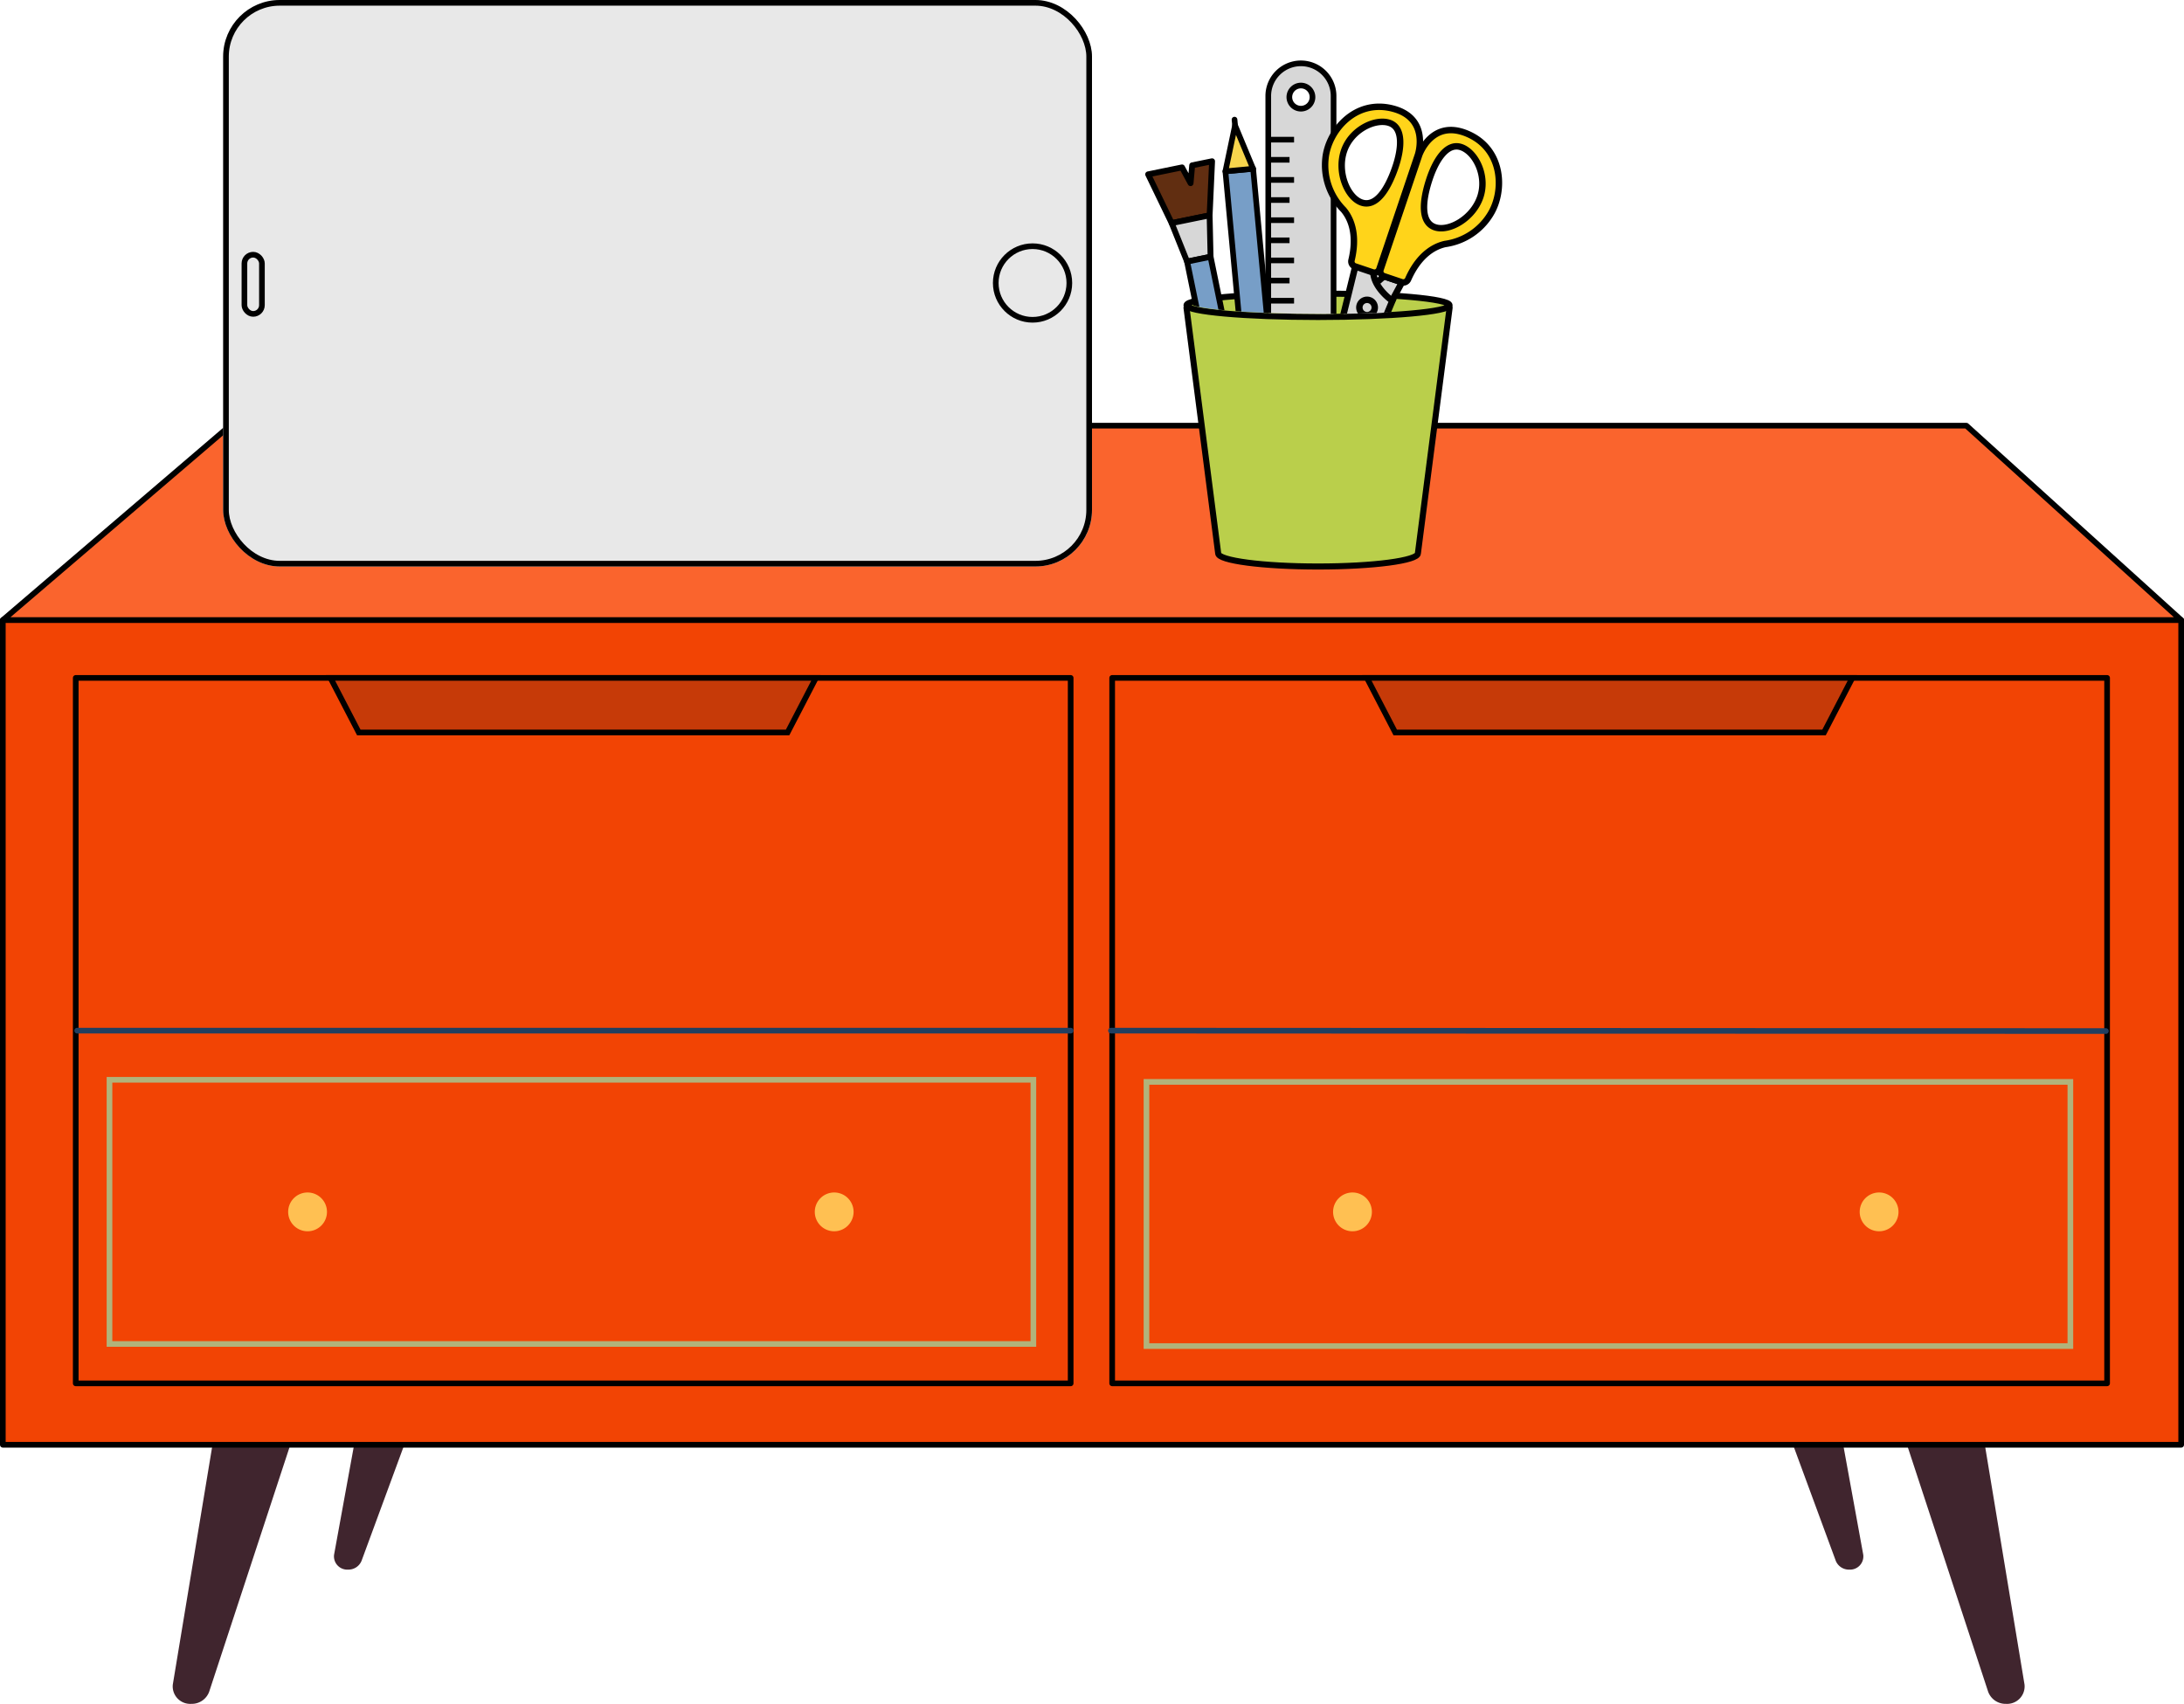 <svg xmlns="http://www.w3.org/2000/svg" xmlns:xlink="http://www.w3.org/1999/xlink" width="385.78" height="301.037" viewBox="0 0 385.78 301.037">
  <defs>
    <linearGradient id="linear-gradient" x1="0.044" x2="0.953" y2="1.065" gradientUnits="objectBoundingBox">
      <stop offset="0" stop-color="#efebc2"/>
      <stop offset="1" stop-color="#1a6f8e"/>
    </linearGradient>
    <clipPath id="clip-path">
      <rect id="長方形_152730" data-name="長方形 152730" width="121.474" height="82.088" rx="3" transform="translate(-1430.502 -20442)" stroke="#000" stroke-width="1" fill="url(#linear-gradient)"/>
    </clipPath>
    <clipPath id="clip-path-2">
      <path id="パス_202357" data-name="パス 202357" d="M0,0V44.24l9-.532c0,1.141,10.727,2.066,23.96,2.066s23.96-.925,23.96-2.066l9,.532V0Z" fill="none"/>
    </clipPath>
  </defs>
  <g id="グループ_147425" data-name="グループ 147425" transform="translate(-727.047 -636.305)">
    <g id="グループ_145692" data-name="グループ 145692" transform="translate(727.547 721.516)">
      <g id="グループ_145693" data-name="グループ 145693" transform="translate(0 -10)">
        <path id="パス_199797" data-name="パス 199797" d="M74.534,343.766,62.528,416.305a3.091,3.091,0,0,0,3.26,3.412,3.271,3.271,0,0,0,3.16-2.128L93.2,343.766Z" transform="translate(-32.504 -193.892)" fill="#40252e"/>
        <path id="パス_199798" data-name="パス 199798" d="M130.936,343.766l-9.045,49.61A2.347,2.347,0,0,0,124.365,396a2.5,2.5,0,0,0,2.379-1.549l18.667-50.69Z" transform="translate(-63.382 -193.892)" fill="#40252e"/>
        <path id="パス_199799" data-name="パス 199799" d="M698.926,343.766l12.006,72.539a3.091,3.091,0,0,1-3.26,3.412,3.271,3.271,0,0,1-3.16-2.128l-24.253-73.823Z" transform="translate(-353.822 -193.892)" fill="#40252e"/>
        <path id="パス_199800" data-name="パス 199800" d="M650.28,343.766l9.045,49.61A2.347,2.347,0,0,1,656.851,396a2.5,2.5,0,0,1-2.379-1.549L635.8,343.766Z" transform="translate(-330.7 -193.892)" fill="#40252e"/>
        <path id="パス_200191" data-name="パス 200191" d="M0,0H384.78V145.717H0Z" transform="translate(0 34.335)" fill="#f24404" stroke="#000" stroke-linejoin="round" stroke-width="1"/>
        <path id="パス_199801" data-name="パス 199801" d="M0,24.335,40.126-10H346.844L384.78,24.335Z" transform="translate(0 10)" fill="#fa642d" stroke="#000" stroke-linejoin="round" stroke-width="1"/>
        <rect id="長方形_160629" data-name="長方形 160629" width="175.743" height="124.639" transform="translate(12.878 44.561)" fill="none" stroke="#000" stroke-linecap="round" stroke-linejoin="round" stroke-width="1"/>
        <rect id="長方形_160630" data-name="長方形 160630" width="175.743" height="124.639" transform="translate(195.953 44.561)" fill="none" stroke="#000" stroke-linecap="round" stroke-linejoin="round" stroke-width="1"/>
        <path id="パス_199802" data-name="パス 199802" d="M407.9,191.282l175.743.076" transform="translate(-212.159 -84.402)" fill="none" stroke="#213f60" stroke-linecap="round" stroke-linejoin="round" stroke-width="1"/>
        <line id="線_1372" data-name="線 1372" x1="175.493" transform="translate(13.128 106.88)" fill="none" stroke="#213f60" stroke-linecap="round" stroke-linejoin="round" stroke-width="1"/>
        <rect id="長方形_160632" data-name="長方形 160632" width="163.195" height="46.674" transform="translate(18.839 115.566)" fill="none" stroke="#b1b37b" stroke-miterlimit="10" stroke-width="1"/>
        <path id="パス_199811" data-name="パス 199811" d="M0,46.674Z" transform="translate(202.012 51.452)" fill="none" stroke="#000" stroke-width="1"/>
        <rect id="長方形_160634" data-name="長方形 160634" width="163.195" height="46.674" transform="translate(202.012 115.939)" fill="none" stroke="#b1b37b" stroke-miterlimit="10" stroke-width="1"/>
        <path id="パス_199805" data-name="パス 199805" d="M111.886,254.3a3.427,3.427,0,1,1-3.427-3.427,3.427,3.427,0,0,1,3.427,3.427" transform="translate(-54.63 -115.396)" fill="#ffc052"/>
        <path id="パス_199806" data-name="パス 199806" d="M305.732,254.3a3.427,3.427,0,1,1-3.427-3.427,3.427,3.427,0,0,1,3.427,3.427" transform="translate(-155.455 -115.396)" fill="#ffc052"/>
        <path id="パス_199809" data-name="パス 199809" d="M496.517,254.3a3.427,3.427,0,1,1-3.427-3.427,3.427,3.427,0,0,1,3.427,3.427" transform="translate(-254.688 -115.396)" fill="#ffc052"/>
        <path id="パス_199810" data-name="パス 199810" d="M690.363,254.3a3.427,3.427,0,1,1-3.427-3.427,3.427,3.427,0,0,1,3.427,3.427" transform="translate(-355.513 -115.396)" fill="#ffc052"/>
        <path id="パス_199812" data-name="パス 199812" d="M-5,0H80.743l-5,9.639H0Z" transform="translate(62.877 44.561)" fill="#c63a08" stroke="#000" stroke-linecap="round" stroke-width="1"/>
        <path id="パス_199814" data-name="パス 199814" d="M-5,0H80.743l-5,9.639H0Z" transform="translate(245.953 44.561)" fill="#c63a08" stroke="#000" stroke-linecap="round" stroke-width="1"/>
      </g>
    </g>
    <g id="グループ_131429" data-name="グループ 131429" transform="translate(-43 6.739)">
      <g id="グループ_132116" data-name="グループ 132116" transform="translate(2249.965 21081.066)">
        <g id="グループ_132109" data-name="グループ 132109">
          <g id="長方形_152727" data-name="長方形 152727" transform="translate(-1440.502 -20451.5)" fill="#e8e8e8" stroke="#000" stroke-linecap="round" stroke-linejoin="round" stroke-width="1">
            <rect width="153.474" height="100.088" rx="10" stroke="none"/>
            <rect x="0.5" y="0.5" width="152.474" height="99.088" rx="9.5" fill="none"/>
          </g>
          <rect id="長方形_152729" data-name="長方形 152729" width="3.092" height="10.459" rx="1.546" transform="translate(-1436.743 -20406.5)" fill="none" stroke="#000" stroke-width="1"/>
          <circle id="楕円形_1248" data-name="楕円形 1248" cx="6.5" cy="6.5" r="6.5" transform="translate(-1304.029 -20408)" fill="none" stroke="#000" stroke-width="1"/>
        </g>
      </g>
    </g>
    <g id="グループ_146438" data-name="グループ 146438" transform="translate(927.906 646)">
      <g id="グループ_146435" data-name="グループ 146435" transform="translate(8.723 42.174)">
        <g id="グループ_146571" data-name="グループ 146571">
          <path id="パス_202333" data-name="パス 202333" d="M8.19,41.943l5.595,43.389c0,1.284,7.9,2.324,17.639,2.324s17.639-1.041,17.639-2.324l5.6-43.389Z" transform="translate(-8.189 -39.436)" fill="#bacf4b"/>
          <path id="パス_202334" data-name="パス 202334" d="M8.19,41.943l5.595,43.389c0,1.284,7.9,2.324,17.639,2.324s17.639-1.041,17.639-2.324l5.6-43.389Z" transform="translate(-8.189 -39.436)" fill="none" stroke="#000" stroke-linecap="round" stroke-linejoin="round" stroke-width="1.07"/>
          <path id="パス_202335" data-name="パス 202335" d="M54.657,41.657c0,1.141-10.4,2.067-23.233,2.067S8.189,42.8,8.189,41.657s10.4-2.067,23.234-2.067,23.233.926,23.233,2.067" transform="translate(-8.189 -39.59)" fill="#bacf4b"/>
          <path id="パス_202336" data-name="パス 202336" d="M54.657,41.657c0,1.141-10.4,2.067-23.233,2.067S8.189,42.8,8.189,41.657s10.4-2.067,23.234-2.067S54.657,40.516,54.657,41.657Z" transform="translate(-8.189 -39.59)" fill="none" stroke="#000" stroke-width="1.07"/>
        </g>
      </g>
      <g id="グループ_146437" data-name="グループ 146437">
        <g id="グループ_146436" data-name="グループ 146436" clip-path="url(#clip-path-2)">
          <rect id="長方形_161082" data-name="長方形 161082" width="4.916" height="63.767" transform="matrix(0.996, -0.093, 0.093, 0.996, 15.596, 20.578)" fill="#779ec7"/>
          <rect id="長方形_161083" data-name="長方形 161083" width="4.916" height="63.767" transform="matrix(0.996, -0.093, 0.093, 0.996, 15.596, 20.578)" fill="none" stroke="#000" stroke-linecap="round" stroke-linejoin="round" stroke-width="1"/>
          <path id="パス_202337" data-name="パス 202337" d="M14.639,19.815l1.707-8.12,3.187,7.661Z" transform="translate(0.955 0.763)" fill="#f7d54d"/>
          <path id="パス_202338" data-name="パス 202338" d="M14.639,19.815l1.707-8.12,3.187,7.661Z" transform="translate(0.955 0.763)" fill="none" stroke="#000" stroke-linecap="round" stroke-linejoin="round" stroke-width="1"/>
          <line id="線_1452" data-name="線 1452" x2="0.096" y2="1.018" transform="translate(17.206 11.439)" fill="#779ec7"/>
          <line id="線_1453" data-name="線 1453" x2="0.096" y2="1.018" transform="translate(17.206 11.439)" fill="none" stroke="#000" stroke-linecap="round" stroke-linejoin="round" stroke-width="1"/>
          <path id="パス_202339" data-name="パス 202339" d="M27.515,1.405a5.767,5.767,0,0,0-5.767,5.767v80.5H33.283V7.172a5.767,5.767,0,0,0-5.767-5.767m0,8.009A2.044,2.044,0,1,1,29.56,7.369a2.044,2.044,0,0,1-2.044,2.044" transform="translate(1.419 0.092)" fill="#d7d7d7"/>
          <path id="パス_202340" data-name="パス 202340" d="M27.515,1.405a5.767,5.767,0,0,0-5.767,5.767v80.5H33.283V7.172A5.767,5.767,0,0,0,27.515,1.405Zm0,8.009A2.044,2.044,0,1,1,29.56,7.369,2.044,2.044,0,0,1,27.515,9.414Z" transform="translate(1.419 0.092)" fill="none" stroke="#000" stroke-width="1"/>
          <line id="線_1454" data-name="線 1454" x2="4.267" transform="translate(23.456 14.981)" fill="#d7d7d7"/>
          <line id="線_1455" data-name="線 1455" x2="4.267" transform="translate(23.456 14.981)" fill="none" stroke="#000" stroke-width="1"/>
          <line id="線_1456" data-name="線 1456" x2="4.267" transform="translate(23.456 22.093)" fill="#d7d7d7"/>
          <line id="線_1457" data-name="線 1457" x2="4.267" transform="translate(23.456 22.093)" fill="none" stroke="#000" stroke-width="1"/>
          <line id="線_1458" data-name="線 1458" x2="3.468" transform="translate(23.456 18.537)" fill="#d7d7d7"/>
          <line id="線_1459" data-name="線 1459" x2="3.468" transform="translate(23.456 18.537)" fill="none" stroke="#000" stroke-width="1"/>
          <line id="線_1460" data-name="線 1460" x2="4.267" transform="translate(23.456 29.206)" fill="#d7d7d7"/>
          <line id="線_1461" data-name="線 1461" x2="4.267" transform="translate(23.456 29.206)" fill="none" stroke="#000" stroke-width="1"/>
          <line id="線_1462" data-name="線 1462" x2="3.468" transform="translate(23.456 25.65)" fill="#d7d7d7"/>
          <line id="線_1463" data-name="線 1463" x2="3.468" transform="translate(23.456 25.65)" fill="none" stroke="#000" stroke-width="1"/>
          <line id="線_1464" data-name="線 1464" x2="4.267" transform="translate(23.456 36.319)" fill="#d7d7d7"/>
          <line id="線_1465" data-name="線 1465" x2="4.267" transform="translate(23.456 36.319)" fill="none" stroke="#000" stroke-width="1"/>
          <line id="線_1466" data-name="線 1466" x2="3.468" transform="translate(23.456 32.763)" fill="#d7d7d7"/>
          <line id="線_1467" data-name="線 1467" x2="3.468" transform="translate(23.456 32.763)" fill="none" stroke="#000" stroke-width="1"/>
          <line id="線_1468" data-name="線 1468" x2="3.468" transform="translate(23.456 39.876)" fill="#d7d7d7"/>
          <line id="線_1469" data-name="線 1469" x2="3.468" transform="translate(23.456 39.876)" fill="none" stroke="#000" stroke-width="1"/>
          <line id="線_1470" data-name="線 1470" x2="4.267" transform="translate(23.456 43.432)" fill="#d7d7d7"/>
          <line id="線_1471" data-name="線 1471" x2="4.267" transform="translate(23.456 43.432)" fill="none" stroke="#000" stroke-width="1"/>
          <line id="線_1472" data-name="線 1472" x2="4.267" transform="translate(23.456 50.545)" fill="#d7d7d7"/>
          <line id="線_1473" data-name="線 1473" x2="4.267" transform="translate(23.456 50.545)" fill="none" stroke="#000" stroke-width="1"/>
          <line id="線_1474" data-name="線 1474" x2="3.468" transform="translate(23.456 46.989)" fill="#d7d7d7"/>
          <line id="線_1475" data-name="線 1475" x2="3.468" transform="translate(23.456 46.989)" fill="none" stroke="#000" stroke-width="1"/>
          <line id="線_1476" data-name="線 1476" x2="4.267" transform="translate(23.456 57.658)" fill="#d7d7d7"/>
          <line id="線_1477" data-name="線 1477" x2="4.267" transform="translate(23.456 57.658)" fill="none" stroke="#000" stroke-width="1"/>
          <line id="線_1478" data-name="線 1478" x2="3.468" transform="translate(23.456 54.101)" fill="#d7d7d7"/>
          <line id="線_1479" data-name="線 1479" x2="3.468" transform="translate(23.456 54.101)" fill="none" stroke="#000" stroke-width="1"/>
          <line id="線_1480" data-name="線 1480" x2="4.267" transform="translate(23.456 64.771)" fill="#d7d7d7"/>
          <line id="線_1481" data-name="線 1481" x2="4.267" transform="translate(23.456 64.771)" fill="none" stroke="#000" stroke-width="1"/>
          <line id="線_1482" data-name="線 1482" x2="3.468" transform="translate(23.456 61.214)" fill="#d7d7d7"/>
          <line id="線_1483" data-name="線 1483" x2="3.468" transform="translate(23.456 61.214)" fill="none" stroke="#000" stroke-width="1"/>
          <line id="線_1484" data-name="線 1484" x2="3.468" transform="translate(23.456 68.327)" fill="#d7d7d7"/>
          <line id="線_1485" data-name="線 1485" x2="3.468" transform="translate(23.456 68.327)" fill="none" stroke="#000" stroke-width="1"/>
          <line id="線_1486" data-name="線 1486" x2="4.267" transform="translate(23.456 71.884)" fill="#d7d7d7"/>
          <line id="線_1487" data-name="線 1487" x2="4.267" transform="translate(23.456 71.884)" fill="none" stroke="#000" stroke-width="1"/>
          <line id="線_1488" data-name="線 1488" x2="4.267" transform="translate(23.456 78.997)" fill="#d7d7d7"/>
          <line id="線_1489" data-name="線 1489" x2="4.267" transform="translate(23.456 78.997)" fill="none" stroke="#000" stroke-width="1"/>
          <line id="線_1490" data-name="線 1490" x2="3.468" transform="translate(23.456 75.44)" fill="#d7d7d7"/>
          <line id="線_1491" data-name="線 1491" x2="3.468" transform="translate(23.456 75.44)" fill="none" stroke="#000" stroke-width="1"/>
          <line id="線_1492" data-name="線 1492" x2="3.468" transform="translate(23.456 82.553)" fill="#d7d7d7"/>
          <line id="線_1493" data-name="線 1493" x2="3.468" transform="translate(23.456 82.553)" fill="none" stroke="#000" stroke-width="1"/>
          <path id="パス_202341" data-name="パス 202341" d="M12.688,27.2l-6.7,1.373L1.83,19.957l5.986-1.226,1.509,2.787.282-3.153,3.515-.72Z" transform="translate(0.119 1.151)" fill="#612e11"/>
          <path id="パス_202342" data-name="パス 202342" d="M12.688,27.2l-6.7,1.373L1.83,19.957l5.986-1.226,1.509,2.787.282-3.153,3.515-.72Z" transform="translate(0.119 1.151)" fill="none" stroke="#000" stroke-linecap="round" stroke-linejoin="round" stroke-width="1.035"/>
          <path id="パス_202343" data-name="パス 202343" d="M5.731,27.985l2.726,6.8,4.144-.849-.167-7.325Z" transform="translate(0.374 1.737)" fill="#d7d7d7"/>
          <path id="パス_202344" data-name="パス 202344" d="M5.731,27.985l2.726,6.8,4.144-.849-.167-7.325Z" transform="translate(0.374 1.737)" fill="none" stroke="#000" stroke-linecap="round" stroke-linejoin="round" stroke-width="1.035"/>
          <rect id="長方形_161084" data-name="長方形 161084" width="4.231" height="35.114" transform="translate(8.83 36.522) rotate(-11.576)" fill="#779ec7"/>
          <rect id="長方形_161085" data-name="長方形 161085" width="4.231" height="35.114" transform="translate(8.83 36.522) rotate(-11.576)" fill="none" stroke="#000" stroke-linecap="round" stroke-linejoin="round" stroke-width="1.035"/>
          <path id="パス_202345" data-name="パス 202345" d="M44.392,37.778l-3.348,6.248-4.417-3.348,4.6-3.966Z" transform="translate(2.39 2.396)" fill="#d7d7d7"/>
          <path id="パス_202346" data-name="パス 202346" d="M44.392,37.778l-3.348,6.248-4.417-3.348,4.6-3.966Z" transform="translate(2.39 2.396)" fill="none" stroke="#000" stroke-width="1.137"/>
          <path id="パス_202347" data-name="パス 202347" d="M30.428,72.048,43.273,41.243s-4.307-2.935-3.178-6.4L37.054,33.82,27.864,71.2a1.354,1.354,0,0,0,2.564.844" transform="translate(1.816 2.207)" fill="#d7d7d7"/>
          <path id="パス_202348" data-name="パス 202348" d="M30.428,72.048,43.273,41.243s-4.307-2.935-3.178-6.4L37.054,33.82,27.864,71.2a1.354,1.354,0,0,0,2.564.844Z" transform="translate(1.816 2.207)" fill="none" stroke="#000" stroke-width="1.137"/>
          <path id="パス_202349" data-name="パス 202349" d="M29.192,71.3l6.891-25.557L34.3,44.3l-6.286,25.57a1.542,1.542,0,0,0,.207,1.213l.218.337a.417.417,0,0,0,.751-.119" transform="translate(1.825 2.891)" fill="#a0a0a0"/>
          <path id="パス_202350" data-name="パス 202350" d="M29.192,71.3l6.891-25.557L34.3,44.3l-6.286,25.57a1.542,1.542,0,0,0,.207,1.213l.218.337A.417.417,0,0,0,29.192,71.3Z" transform="translate(1.825 2.891)" fill="none" stroke="#000" stroke-width="1.137"/>
          <path id="パス_202351" data-name="パス 202351" d="M39.5,42.415a1.358,1.358,0,1,1-.852-1.72,1.357,1.357,0,0,1,.852,1.72" transform="translate(2.405 2.651)" fill="#d7d7d7"/>
          <path id="パス_202352" data-name="パス 202352" d="M39.5,42.415a1.358,1.358,0,1,1-.852-1.72A1.357,1.357,0,0,1,39.5,42.415Z" transform="translate(2.405 2.651)" fill="none" stroke="#000" stroke-width="1.137"/>
          <path id="パス_202353" data-name="パス 202353" d="M43.089,8.917c-6.659-1.7-11.372,3.995-11.852,8.819a11.171,11.171,0,0,0,3.181,9.054c1.695,2.015,2.351,5.05,1.422,8.913a.924.924,0,0,0,.592,1.1l3.161,1.067a.919.919,0,0,0,1.163-.576l6.816-20.206s2.177-6.477-4.483-8.175M37.635,25.531c-2.49-.839-4.407-5.316-3.125-9.115s5.533-5.8,8.021-4.957,2.214,4.5.994,8c-1.368,3.919-3.4,6.914-5.89,6.074" transform="translate(2.034 0.562)" fill="#ffd41a"/>
          <path id="パス_202354" data-name="パス 202354" d="M43.089,8.917c-6.659-1.7-11.372,3.995-11.852,8.819a11.171,11.171,0,0,0,3.181,9.054c1.695,2.015,2.351,5.05,1.422,8.913a.924.924,0,0,0,.592,1.1l3.161,1.067a.919.919,0,0,0,1.163-.576l6.816-20.206S49.749,10.615,43.089,8.917ZM37.635,25.531c-2.49-.839-4.407-5.316-3.125-9.115s5.533-5.8,8.021-4.957,2.214,4.5.994,8C42.157,23.376,40.124,26.37,37.635,25.531Z" transform="translate(2.034 0.562)" fill="none" stroke="#000" stroke-width="1.137"/>
          <path id="パス_202355" data-name="パス 202355" d="M55.7,13.121c6.327,2.683,6.629,10.067,4.088,14.2a11.171,11.171,0,0,1-8.014,5.277c-2.572.577-4.931,2.594-6.531,6.23a.927.927,0,0,1-1.14.521l-3.162-1.067a.917.917,0,0,1-.576-1.162L47.187,16.91s2.19-6.471,8.518-3.789M49.981,29.644c2.49.839,6.726-1.561,8.008-5.359s-.891-7.963-3.38-8.8-4.487,2.24-5.634,5.762c-1.286,3.947-1.483,7.561,1.007,8.4" transform="translate(2.631 0.814)" fill="#ffd41a"/>
          <path id="パス_202356" data-name="パス 202356" d="M55.7,13.121c6.327,2.683,6.629,10.067,4.088,14.2a11.171,11.171,0,0,1-8.014,5.277c-2.572.577-4.931,2.594-6.531,6.23a.927.927,0,0,1-1.14.521l-3.162-1.067a.917.917,0,0,1-.576-1.162L47.187,16.91S49.377,10.439,55.7,13.121ZM49.981,29.644c2.49.839,6.726-1.561,8.008-5.359s-.891-7.963-3.38-8.8-4.487,2.24-5.634,5.762C47.688,25.19,47.491,28.8,49.981,29.644Z" transform="translate(2.631 0.814)" fill="none" stroke="#000" stroke-width="1.137"/>
        </g>
      </g>
    </g>
  </g>
</svg>
